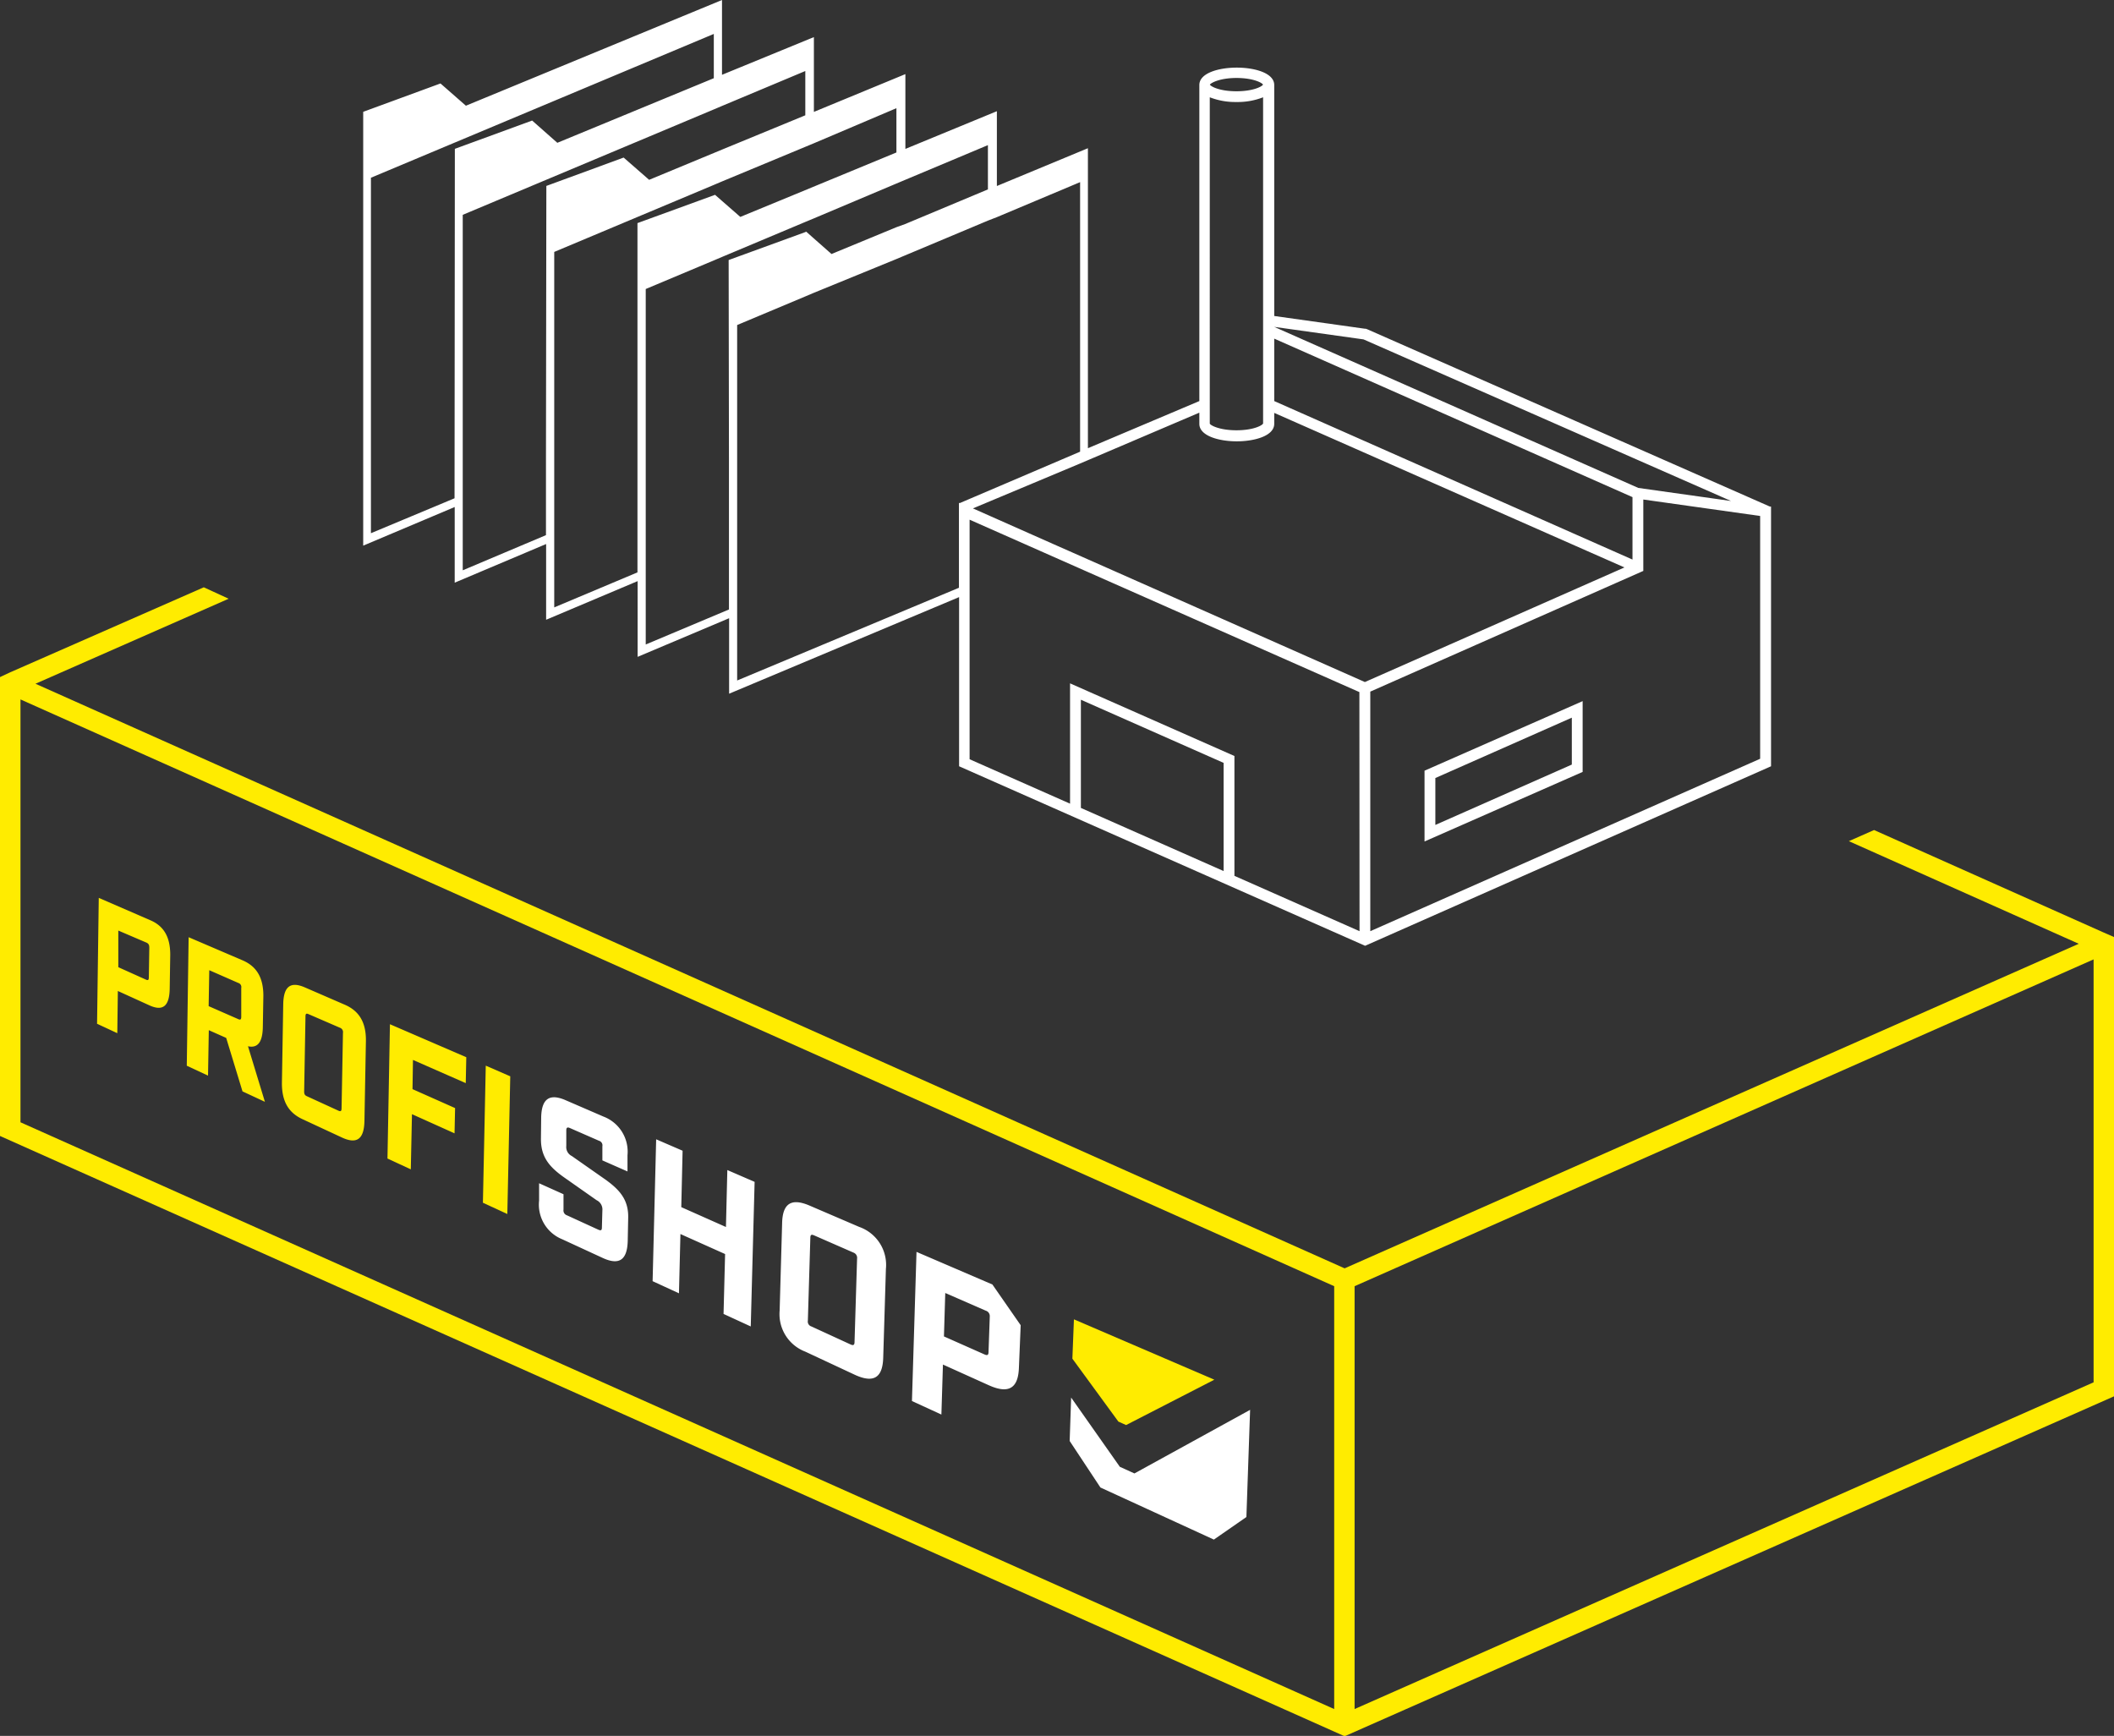 <svg xmlns="http://www.w3.org/2000/svg" viewBox="0 0 273.56 224.63"><rect x="0" y="0" width="273.56" height="224.63" fill="#333333" stroke="none"/><defs><style>.cls-1{fill:#ffec00}.cls-2{fill:#fff}</style></defs><g id="Layer_2" data-name="Layer 2"><g id="Layer_2-2" data-name="Layer 2"><path class="cls-1" d="m272.24 120.68-29.73-13.27-3.26 1.44L269 122.13l-95 42L4.59 88.48l25-11L26.37 76 1.32 87 0 87.62V147l174 77.68 99.59-44v-59.41Zm-99.59 100.48-170-75.93V90.51l170 75.93Zm98.27-42.28-95.63 42.28v-54.72l95.63-42.29Z"/><path class="cls-2" d="m184.34 108.89 20.46-9v-9.16l-20.46 9Zm1.4-8.21 17.66-7.81v6.07l-17.66 7.81Z"/><path class="cls-2" d="M229 65.54 176.91 42.6l-.18-.06h-.1l-11.74-1.65V11c0-1.55-2.52-2.25-4.85-2.25s-4.84.7-4.84 2.25v40.9L140.78 58V19.18L129 24.07v-9.68l-11.84 4.88V9.59l-11.84 4.89V4.8L93.43 9.68V0L60.29 13.68 57 10.8l-10 3.67v56.14l11.84-5v9.79l11.83-5v9.8l11.84-5V85l11.84-5v9.77l29.76-12.5v21.89l52.54 23.23 52.53-23.23v-33.6Zm-52.55-21.62L224 64.83l-12-1.69-47.11-20.84Zm-11.56-.1 46.36 20.51v8.08L164.89 51.9ZM160 10.09c2.12 0 3.28.59 3.44.86-.16.27-1.32.86-3.44.86s-3.28-.59-3.44-.86c.2-.27 1.37-.86 3.44-.86Zm-3.45 42.68V12.59a9.07 9.07 0 0 0 3.45.61 9 9 0 0 0 3.45-.61V54.8c-.11.26-1.27.88-3.45.88s-3.35-.63-3.45-.86ZM58.82 64.48 48 69V23L92.37 4.39v5.73l-20.25 8.36-3.26-2.88-10 3.66Zm11.83-5v9.77L59.88 73.8v-46l32.49-13.64 1.06-.45 10.78-4.52v5.73l-10.78 4.44-1.06.44L84 23.27l-3.3-2.88-10 3.67Zm11.84-5v19.59L71.72 78.6v-46l20.65-8.67 1.06-.45L104.21 19l1.06-.44L116 14v5.73l-10.77 4.45-1.06.44-8.37 3.45L93.43 26l-.9-.79-.16.06-9.88 3.6Zm11.84 4.79v19.6L83.56 83.4v-46l8.81-3.7 1.06-.45 10.78-4.53 1.06-.44L116 23.75l1.07-.45 10.77-4.52v5.73L117.11 29l-1.11.4-8.4 3.47-2.37-2.09-.9-.8-.16.07-9.88 3.6Zm29.76 5.79v11l-28.7 12v-46l8.82-3.7 1.06-.45L116 33.52l1.07-.45 10.77-4.52 1.16-.45 10.77-4.53v34.88l-15.59 6.66Zm34.25 47.66-18.47-8.17v-14l18.47 8.17Zm17.59 7.78-16.19-7.16V97.83l-21.27-9.4V104l-13-5.75v-31l9.65 4.27 1.33.59 39.46 17.45Zm.69-32.24-38.38-17-1.34-.59-11-4.88L139.72 60l1.06-.45 14.42-6.15v1.45c0 1.55 2.51 2.26 4.84 2.26s4.85-.71 4.85-2.26v-1.42l45.32 20Zm51.15 9.93-50.45 22.31v-31l35.33-15.62v-9.24l15.12 2.13Z"/><path class="cls-1" d="m12.56 132.48 2.62 1.22.07-5.46 4.09 1.86c1.74.79 2.58.1 2.62-2.15l.07-4.4c0-2.26-.8-3.69-2.54-4.45l-6.71-2.91Zm6.76-9.84-.06 3.82c0 .35-.09.43-.35.32l-3.6-1.62v-4.74L19 122c.23.13.32.28.32.64Zm12.09 1.64-7-3-.24 16.63 2.75 1.28.1-5.88 2.25 1 2.11 6.92 2.9 1.35-2.19-7.19c1.25.28 1.88-.53 1.92-2.44l.07-4.09c0-2.33-.85-3.79-2.67-4.58Zm-.19 3.56v3.73c0 .36-.11.44-.39.31L27 130.2l.08-4.65 3.76 1.65a.55.55 0 0 1 .38.64ZM44.58 130l-5.14-2.23c-1.87-.81-2.76-.1-2.79 2.22l-.17 10.19c0 2.3.81 3.79 2.67 4.65l5.12 2.38c1.91.88 2.84.2 2.89-2.14l.19-10.37c.03-2.38-.86-3.89-2.77-4.7Zm-.2 3.69-.18 9.73c0 .37-.12.44-.4.31l-4.08-1.87c-.28-.12-.37-.29-.36-.65l.17-9.66c0-.37.1-.44.38-.32L44 133a.6.6 0 0 1 .38.68Zm15.89 6.47.07-3.35-9.88-4.27-.32 17.38 3.02 1.4.15-7.14 5.51 2.48.07-3.27-5.51-2.45.06-3.78 6.83 3zm2.22 15.48 3.16 1.46.38-17.82-3.17-1.38-.37 17.74z"/><path class="cls-2" d="m78.09 144.49-4.9-2.12c-2.1-.91-3.12-.18-3.16 2.27l-.03 2.77c0 2.36 1.13 3.64 3.07 5l4.13 2.9a1.33 1.33 0 0 1 .75 1.33l-.06 2.17c0 .4-.11.47-.46.32l-4.06-1.86a.66.66 0 0 1-.45-.73v-2l-3.16-1.42v2.25a4.83 4.83 0 0 0 3 5l5.2 2.4c2.15 1 3.2.3 3.27-2.17l.06-3c.06-2.4-1.16-3.71-3.15-5.1L74 149.6a1.3 1.3 0 0 1-.72-1.31v-2c0-.38.14-.46.46-.32l3.77 1.65a.62.62 0 0 1 .44.72v1.82l3.25 1.43v-2.09a4.86 4.86 0 0 0-3.11-5.01Zm15.85 14.29-5.78-2.57.17-7.3-3.42-1.48-.46 18.36 3.41 1.57.19-7.67 5.78 2.59-.2 7.75 3.52 1.62.5-18.71-3.53-1.53-.18 7.37zm17.25-.01-6.45-2.77c-2.34-1-3.48-.27-3.53 2.3l-.32 11.29a5.19 5.19 0 0 0 3.32 5.32l6.42 3c2.4 1.1 3.58.4 3.66-2.19l.35-11.51a5.21 5.21 0 0 0-3.45-5.44Zm-.28 4.1-.33 10.79c0 .4-.16.48-.51.32l-5.07-2.33a.66.66 0 0 1-.46-.75l.32-10.7c0-.41.13-.49.48-.34l5.12 2.24a.72.72 0 0 1 .45.77Zm7.69-.87-.59 19.3 3.81 1.75.2-6.47 5.94 2.68c2.54 1.14 3.79.42 3.89-2.24l.23-5.53-3.66-5.27Zm9.48 8.4-.16 4.53c0 .42-.14.51-.52.34l-5.25-2.33.17-5.62 5.25 2.29a.73.73 0 0 1 .51.76Zm33.69 12.04-14.97 8.23-1.89-.86-6.3-8.96-.19 5.62 3.98 6.02 14.68 6.74 4.21-2.92.48-13.87z"/><path class="cls-1" d="m157.14 178.54-11.42 5.87-1-.45-5.95-8.14.2-5.09 18.17 7.81z"/></g></g></svg>